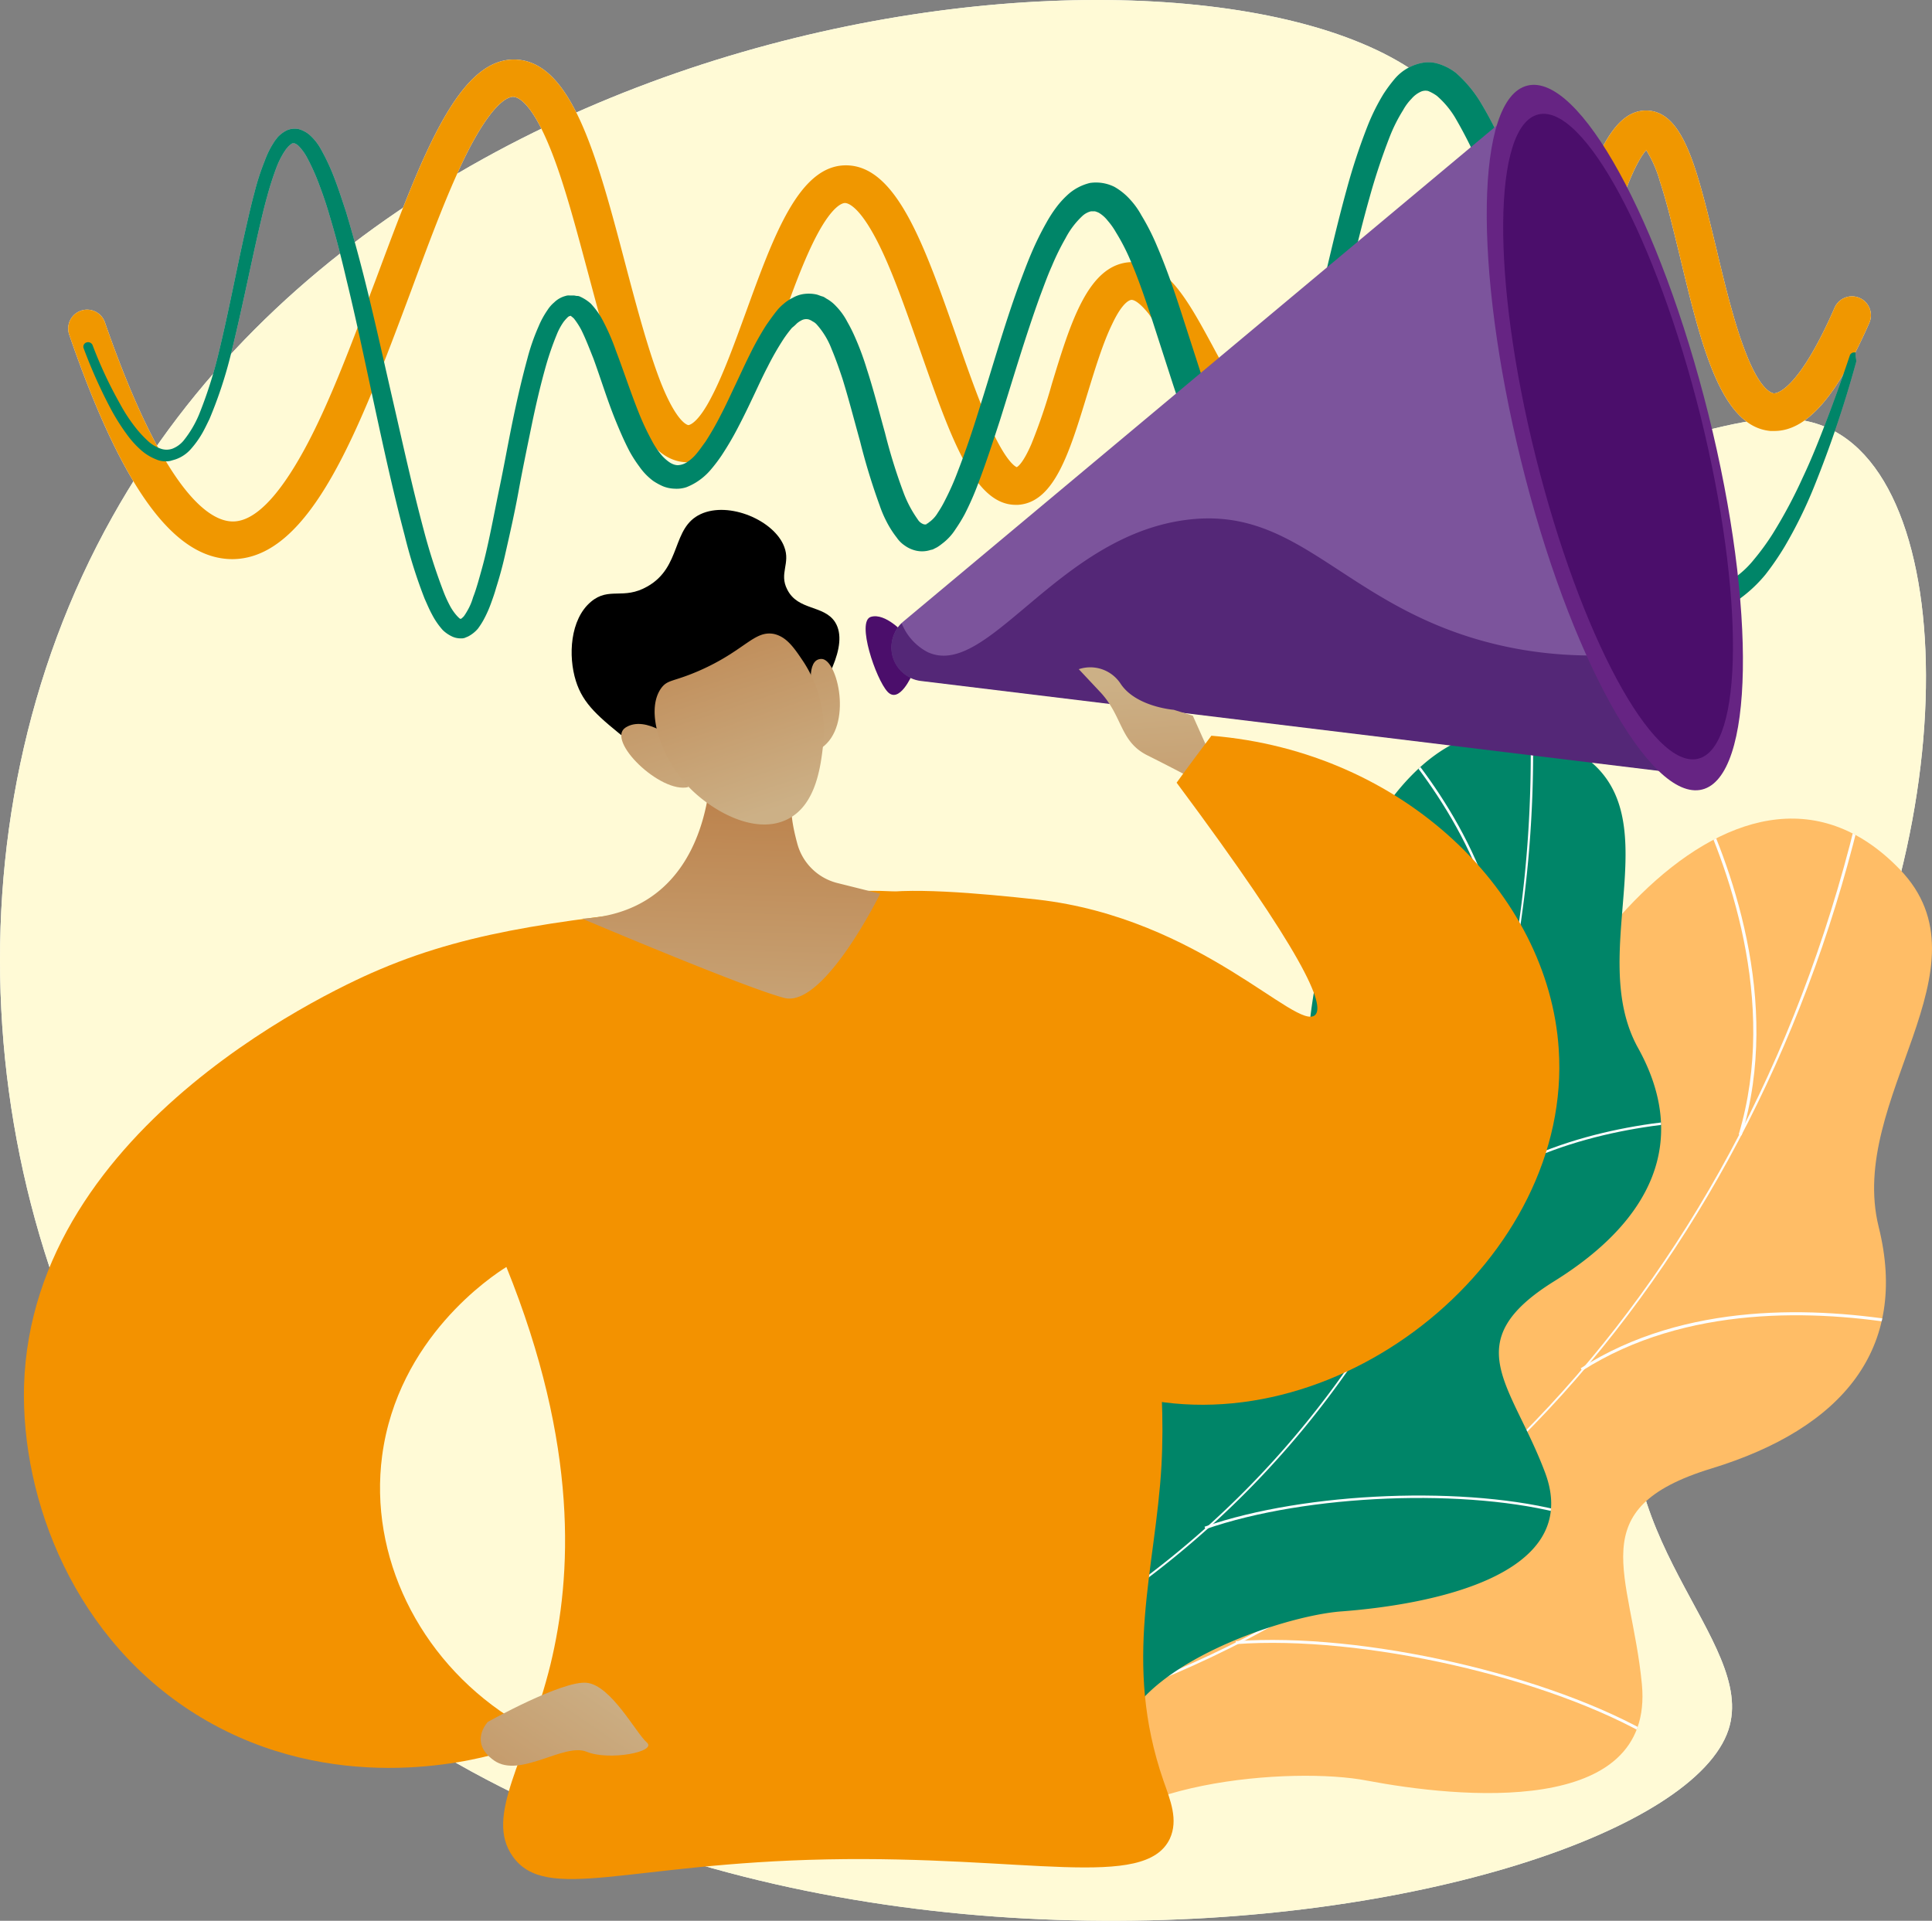 <?xml version="1.0" encoding="UTF-8"?> <svg xmlns="http://www.w3.org/2000/svg" xmlns:xlink="http://www.w3.org/1999/xlink" viewBox="0 0 394.91 392.66"><rect x="0" y="0" width="394.91" height="392.66" fill="#808080" stroke="none"/><defs><style>.cls-1{fill:none;}.cls-2{fill:#f5f7fa;}.cls-3{fill:#fff;}.cls-4{fill:url(#Degradado_sin_nombre_2);}.cls-5{fill:#fffad6;}.cls-6{fill:#f09700;}.cls-7{fill:#008568;}.cls-8{fill:#ffbd66;}.cls-9{clip-path:url(#clip-path);}.cls-10{fill:#fdfeff;}.cls-11{clip-path:url(#clip-path-2);}.cls-12{fill:#4b0e6b;}.cls-13{fill:#7c549c;}.cls-14{fill:#542777;}.cls-15{fill:#662483;}.cls-16{fill:url(#Degradado_sin_nombre_48);}.cls-17{fill:#f39200;}.cls-18{fill:url(#Degradado_sin_nombre_48-2);}.cls-19{fill:url(#Degradado_sin_nombre_48-3);}.cls-20{fill:url(#Degradado_sin_nombre_48-4);}.cls-21{fill:url(#Degradado_sin_nombre_48-5);}.cls-22{fill:url(#Degradado_sin_nombre_48-6);}</style><linearGradient id="Degradado_sin_nombre_2" x1="16.54" y1="-258.79" x2="379.42" y2="-258.79" gradientTransform="matrix(1, 0, 0, -1, 0, -187.17)" gradientUnits="userSpaceOnUse"><stop offset="0" stop-color="#d4c6cc"></stop><stop offset="1" stop-color="#aea0a6"></stop></linearGradient><clipPath id="clip-path"><path id="SVGID" class="cls-1" d="M218.71,381.5c-2.6-.9-7.4-5.3-8.2-6.9-5.3-11-16.4-30.8-12.9-43.2.6-2.1,10.6-2,12.4-3.6,6.4-1.5,8.7-1.6,14.1-5.9,15.9-12.9-5.9-48.7,29.4-51.7,25.9-2.2,44.5,10.7,50.2-27.5s50.8-100,84.6-65c19.4,20.1-10.8,46.9-4.3,73.1,6.2,24.9-7.4,41.2-34.2,49.4s-16.4,21.3-14.2,44.1c2.6,27.4-37.7,23.2-56.2,19.7C264.61,361.1,224.81,363.9,218.71,381.5Z"></path></clipPath><clipPath id="clip-path-2"><path id="SVGID-2" data-name="SVGID" class="cls-1" d="M228.81,357a20.14,20.14,0,0,1-8.2-3.8c-6.7-7.8-20.2-21.5-20-32.4,0-1.9,8.2-3.9,9.3-5.7,4.9-2.6,6.7-3.2,10.2-7.9,10.2-14-15.5-38.4,12.6-48.6,20.6-7.5,38.6-1.1,34.9-33.4s19.4-92.6,54.7-71.5c20.2,12.1,1.5,40.6,12.5,60.5,10.5,18.9,3,35.2-17.1,47.7s-8.7,21-1.9,39.1c8.2,21.8-25.6,27.2-41.5,28.4C261.71,330.3,229.91,341.3,228.81,357Z"></path></clipPath><linearGradient id="Degradado_sin_nombre_48" x1="233.67" y1="-326.38" x2="238.01" y2="-393.36" gradientTransform="matrix(1, 0, 0, -1, 0, -187.17)" gradientUnits="userSpaceOnUse"><stop offset="0" stop-color="#ccb086"></stop><stop offset="1" stop-color="#ba7c44"></stop></linearGradient><linearGradient id="Degradado_sin_nombre_48-2" x1="124.43" y1="-529.51" x2="82.99" y2="-589.75" xlink:href="#Degradado_sin_nombre_48"></linearGradient><linearGradient id="Degradado_sin_nombre_48-3" x1="148.4" y1="-409.45" x2="150.33" y2="-341.98" xlink:href="#Degradado_sin_nombre_48"></linearGradient><linearGradient id="Degradado_sin_nombre_48-4" x1="139.27" y1="-358.67" x2="120.66" y2="-302.06" xlink:href="#Degradado_sin_nombre_48"></linearGradient><linearGradient id="Degradado_sin_nombre_48-5" x1="174.09" y1="-347.22" x2="155.48" y2="-290.62" xlink:href="#Degradado_sin_nombre_48"></linearGradient><linearGradient id="Degradado_sin_nombre_48-6" x1="157.45" y1="-352.99" x2="140.55" y2="-301.6" xlink:href="#Degradado_sin_nombre_48"></linearGradient></defs><title>jovesxclima-03</title><g id="Capa_2" data-name="Capa 2"><g id="Capa_1-2" data-name="Capa 1"><path class="cls-2" d="M297.71,22.8c13.4,18.8-1.8,49.7,18,63.8,19.3,13.7,42.5-9.3,60.7,2.4,26.9,17.4,22.9,98.6-15.7,149.4-11.6,15.3-21.4,21.3-25.5,38.5-9,36.9,24.1,58.4,18.1,76.7-13.6,41.1-229.7,77.8-317.8-44.5C-5.69,252-12.59,169,23,105.6,87.21-9.1,267.61-19.4,297.71,22.8Z"></path><path class="cls-3" d="M302.51,119.7h-.3c-7.1-.3-9.7-10.9-14.1-31-1.5-6.6-3-13.5-4.6-18.8-1.7-5.6-3.1-7.7-3.7-8.4-1.5,1.6-3.8,7.2-5.1,10.7-3.6,9.2-7.8,19.6-15.9,20h-.6c-7.7,0-12.6-9.1-17.3-17.9a87.94,87.94,0,0,0-6-10c-2.2-2.8-3.3-3-3.6-3s-1.8.3-4,5c-1.9,3.9-3.5,9.2-5.1,14.4-3.6,11.8-6.7,22-14.1,22.5h-.5c-8.5,0-13.3-13.8-19.4-31.2-2.8-7.9-5.6-16.1-8.6-22.1-3.9-7.8-6.3-8.4-6.9-8.4h0c-.5,0-2.5.5-5.7,6.5-2.6,4.9-5.1,11.7-7.4,18.3-5.5,15.1-10.2,28.2-19,28.2h-.1c-10.1-.1-14.5-17-20.2-38.3-2.5-9.3-5-18.9-7.9-26-3.7-9.1-6.4-10.3-7.4-10.4-.8-.1-3.8.5-9,10.4-4,7.7-7.9,18.2-12,29.3-10.5,28.1-20.4,54.6-36.4,54.8h-.1c-12,0-22.6-14.6-33.4-46a3.86,3.86,0,0,1,7.3-2.5c12.3,35.4,21.6,40.8,26.2,40.8h0c4.4,0,9.3-5,14.6-14.7s10-22.6,14.7-35c9.5-25.5,17-45.6,28.9-44.7,11.2.9,16.3,20,22.1,42.1,2.4,9.1,4.7,17.6,7.2,24,3.4,8.5,5.6,8.6,5.6,8.6s1.8,0,4.8-5.9c2.4-4.6,4.7-11,7-17.3,5.6-15.4,10.8-29.9,20.4-29.9h0c10.4,0,16.1,16.5,22.8,35.6,2.4,7,4.8,13.6,7.1,18.7,2.9,6.2,4.6,7.2,5,7.4.3-.1,1.4-1,3-4.7A116.35,116.35,0,0,0,215,78.5c3.8-12.5,7.4-24.3,15.9-24.9,7.5-.5,12,8,16.9,17,3,5.6,7.5,14,10.6,13.8,3.3-.2,7-9.6,9.2-15.2,3.4-8.6,6.3-16,12.5-15.9,5.5.1,8.4,6.6,10.3,12.3a204.73,204.73,0,0,1,5.3,21.2c1.4,6.3,2.7,12.3,4.1,17.1a28.19,28.19,0,0,0,2.8,7.2c.9-1.2,2.7-4.4,5.1-12.2s4.9-17.7,7.3-27.4c8-32.4,12.6-49.2,21.7-48.9,7.5.3,10.2,12,14.1,28.1,1.8,7.6,3.7,15.4,6,21.3,3,7.8,5.3,8.3,5.7,8.4s4.9-.1,12.5-17.5a3.87,3.87,0,0,1,7.1,3.1c-6.6,15-12.8,22.1-19.4,22.1h-.8c-10.2-.9-14.2-17.7-18.5-35.6-1.4-5.7-2.7-11.2-4.1-15.4a24.17,24.17,0,0,0-2.8-6.4c-.9,1-3,4-6,13.4-2.7,8.3-5.3,19-7.9,29.3-2.7,10.8-5.5,22-8.2,30.2C311,113.3,307.81,119.7,302.51,119.7Z"></path><path class="cls-4" d="M379.41,74a231.55,231.55,0,0,1-8.6,25.5,92,92,0,0,1-6,12.2,57.24,57.24,0,0,1-3.9,5.7,28.19,28.19,0,0,1-5.3,5c-.3.2-.5.3-.8.5a5.58,5.58,0,0,0-.8.5,6.7,6.7,0,0,1-1.8.7c-.3.1-.6.2-1,.3l-1,.2a3.4,3.4,0,0,1-1,.1h-1a10.13,10.13,0,0,1-3.9-.9,9.15,9.15,0,0,1-1.7-.9,5.58,5.58,0,0,1-.8-.5l-.8-.6a27.88,27.88,0,0,1-5.1-5.2c-1.4-1.9-2.7-3.8-3.9-5.8a126.15,126.15,0,0,1-6.1-12.2c-1.8-4.2-3.5-8.3-5-12.6-3.1-8.4-5.9-16.9-8.8-25.4s-5.7-16.9-9-25a89.18,89.18,0,0,0-5.7-11.6,18.31,18.31,0,0,0-3.7-4.4,8.47,8.47,0,0,0-1.8-1,2.32,2.32,0,0,0-1.6.2,5.51,5.51,0,0,0-1.8,1.4,10.56,10.56,0,0,0-1.7,2.3,32.53,32.53,0,0,0-2.8,5.6,128.55,128.55,0,0,0-4.1,12.4c-2.4,8.5-4.3,17.2-6.4,25.9-1,4.4-2.1,8.7-3.3,13.1a104.09,104.09,0,0,1-4.3,13,31,31,0,0,1-3.5,6.4,10,10,0,0,1-4.4,3.6c-.4.1-.9.3-1.3.4a8.78,8.78,0,0,1-2.8-.1,5.48,5.48,0,0,1-2.3-1.1,7.94,7.94,0,0,1-1.7-1.4,17.22,17.22,0,0,1-2.4-3.1,46.72,46.72,0,0,1-3.2-6.3c-1.8-4.3-3.3-8.5-4.7-12.8l-4.1-12.7c-1.4-4.2-2.8-8.4-4.5-12.3a42.05,42.05,0,0,0-2.9-5.6,14.65,14.65,0,0,0-1.7-2.4,6.48,6.48,0,0,0-1.8-1.6,4.12,4.12,0,0,0-.8-.3H223a4,4,0,0,0-1.7.9,16.89,16.89,0,0,0-3.5,4.6,50.26,50.26,0,0,0-2.8,5.7c-.9,2-1.6,4-2.4,6.1-3,8.3-5.5,16.8-8.2,25.4-1.4,4.3-2.8,8.6-4.4,12.8a59.23,59.23,0,0,1-2.8,6.4,32.07,32.07,0,0,1-1.9,3.1,11.13,11.13,0,0,1-2.8,3,8.65,8.65,0,0,1-1,.7l-.6.3a1.42,1.42,0,0,1-.6.2,5.66,5.66,0,0,1-2.9.2,6.35,6.35,0,0,1-2.5-1.1,6.07,6.07,0,0,1-1.6-1.6,20.18,20.18,0,0,1-2.1-3.3,23.29,23.29,0,0,1-1.4-3.3,130.86,130.86,0,0,1-4-13.1c-1.2-4.3-2.3-8.6-3.6-12.8-.7-2.1-1.4-4.1-2.2-6a16.21,16.21,0,0,0-3-5,2.76,2.76,0,0,0-.9-.7,3,3,0,0,0-.8-.4,2.05,2.05,0,0,0-1.5.2,4.7,4.7,0,0,0-.9.6,9,9,0,0,1-1,.9,25,25,0,0,0-1.8,2.4,58.85,58.85,0,0,0-3.2,5.6c-1,1.9-1.9,3.9-2.9,6s-1.9,4-3,6.1a62.1,62.1,0,0,1-3.5,6,31.55,31.55,0,0,1-2.2,2.9,12.78,12.78,0,0,1-3,2.6,12.44,12.44,0,0,1-2,1,6.34,6.34,0,0,1-2.4.3,6.87,6.87,0,0,1-2.4-.5,12.81,12.81,0,0,1-2-1.1,12.67,12.67,0,0,1-2.8-2.9,27,27,0,0,1-2-3.1c-1.1-2.1-2-4.2-2.9-6.4-1.7-4.2-3-8.5-4.5-12.6-.8-2-1.6-4.1-2.5-5.9a15.3,15.3,0,0,0-1.5-2.3,7.37,7.37,0,0,0-.6-.5c-.1-.1-.1,0-.2,0a.91.91,0,0,0-.5.3,8.18,8.18,0,0,0-.8.9,12.63,12.63,0,0,0-1.4,2.6,60.77,60.77,0,0,0-2.1,6c-1.2,4.2-2.2,8.5-3.1,12.9s-1.8,8.7-2.6,13.1-1.8,8.8-2.8,13.2q-.75,3.3-1.8,6.6c-.3,1.1-.7,2.2-1.1,3.3a24.08,24.08,0,0,1-1.5,3.3,16.29,16.29,0,0,1-1.1,1.7,6.69,6.69,0,0,1-2,1.6c-.2.1-.5.2-.7.3a2.2,2.2,0,0,1-.8.1,4.15,4.15,0,0,1-1.6-.3,7,7,0,0,1-2.1-1.4,15.28,15.28,0,0,1-2.2-3.2c-.6-1.1-1-2.1-1.5-3.2a103,103,0,0,1-4.1-13c-2.3-8.7-4.2-17.4-6.1-26.2s-3.7-17.5-5.8-26.1c-1-4.3-2.1-8.6-3.4-12.9q-.9-3.15-2.1-6.3a44.16,44.16,0,0,0-2.6-5.8A10.56,10.56,0,0,0,61,29.8a2.51,2.51,0,0,0-.8-.5h-.3a.37.37,0,0,0-.3.1,4.37,4.37,0,0,0-.8.7c-.1.2-.3.3-.4.5s-.3.4-.4.6a18.28,18.28,0,0,0-1.4,2.8,64,64,0,0,0-2,6.2c-.6,2.1-1.1,4.3-1.6,6.4-2,8.7-3.7,17.4-5.9,26.2a88.72,88.72,0,0,1-4.3,12.9c-.5,1-1,2.1-1.6,3.1a19.41,19.41,0,0,1-2.1,2.9,7.36,7.36,0,0,1-3.2,2.2c-.3.1-.7.2-1,.3a3.4,3.4,0,0,1-1,.1,4.48,4.48,0,0,1-2-.4,10.25,10.25,0,0,1-3.2-2,19.47,19.47,0,0,1-2.4-2.6,43.83,43.83,0,0,1-3.7-5.8,102.92,102.92,0,0,1-5.5-12.3.9.9,0,0,1,.6-1.2,1,1,0,0,1,1.2.5h0a87.29,87.29,0,0,0,5.6,12,33.82,33.82,0,0,0,3.6,5.4,23.91,23.91,0,0,0,2.2,2.3,7.25,7.25,0,0,0,2.5,1.5,3.58,3.58,0,0,0,2.5,0,5.67,5.67,0,0,0,2.2-1.6,22,22,0,0,0,3.2-5.4,88,88,0,0,0,4-12.6c2.1-8.6,3.7-17.4,5.7-26.1.5-2.2,1-4.4,1.6-6.6a49.25,49.25,0,0,1,2.1-6.5,18.67,18.67,0,0,1,1.5-3.2c.2-.3.3-.5.5-.8s.4-.5.6-.8a6.62,6.62,0,0,1,1.8-1.4,3.94,3.94,0,0,1,2.6-.3,6,6,0,0,1,2.1,1.1,10.93,10.93,0,0,1,2.4,3,44.18,44.18,0,0,1,2.9,6.3c.8,2.1,1.5,4.3,2.2,6.4,1.3,4.3,2.5,8.7,3.6,13,2.2,8.7,4.1,17.4,6.1,26.1s3.9,17.4,6.2,26a121.62,121.62,0,0,0,4,12.5,25.5,25.5,0,0,0,1.3,2.9,10.35,10.35,0,0,0,1.6,2.3c.3.3.5.5.6.5h.1c.1,0,.4-.3.6-.5a10.54,10.54,0,0,0,.7-1.1,11.82,11.82,0,0,0,1.2-2.8c.4-1,.7-2,1-3,.6-2.1,1.2-4.2,1.7-6.4,1-4.3,1.8-8.7,2.7-13s1.7-8.8,2.6-13.2,1.9-8.8,3.1-13.2a43.17,43.17,0,0,1,2.3-6.6,17.92,17.92,0,0,1,1.8-3.3,7,7,0,0,1,1.4-1.6,5.15,5.15,0,0,1,2.3-1.3,2,2,0,0,1,.8-.1h.8c.3,0,.5.1.8.1s.5.1.7.2a8.53,8.53,0,0,1,2.1,1.4,18.26,18.26,0,0,1,1.3,1.6,14,14,0,0,1,1,1.6,44.44,44.44,0,0,1,2.8,6.4c1.6,4.2,3,8.5,4.6,12.5a51.39,51.39,0,0,0,2.7,5.8,15.32,15.32,0,0,0,1.6,2.5,8.55,8.55,0,0,0,1.9,1.9,4.05,4.05,0,0,0,.9.5,2.92,2.92,0,0,0,.9.2,3.81,3.81,0,0,0,1.9-.6,8.37,8.37,0,0,0,2-1.8c.6-.7,1.2-1.6,1.8-2.4a58.85,58.85,0,0,0,3.2-5.6c1-1.9,1.9-3.9,2.9-6s1.9-4.1,2.9-6.1a62.07,62.07,0,0,1,3.4-6.1c.7-1,1.4-2,2.2-3a9.27,9.27,0,0,1,1.4-1.4,8.06,8.06,0,0,1,1.8-1.2,6.31,6.31,0,0,1,2.3-.8,7.48,7.48,0,0,1,2.6.1c.4.1.8.3,1.2.4s.7.4,1.1.6a7.94,7.94,0,0,1,1.7,1.4,13.57,13.57,0,0,1,2.3,3.2,31.78,31.78,0,0,1,1.6,3.2,56.91,56.91,0,0,1,2.4,6.5c1.4,4.3,2.5,8.7,3.7,13a114.15,114.15,0,0,0,3.9,12.5,23.94,23.94,0,0,0,1.3,2.8,25.16,25.16,0,0,0,1.5,2.4,2.27,2.27,0,0,0,1.3,1h.4a.1.1,0,0,0,.1-.1.35.35,0,0,1,.2-.1c.1,0,.2-.2.4-.3a6.38,6.38,0,0,0,1.7-1.9,22,22,0,0,0,1.5-2.6,52.6,52.6,0,0,0,2.6-5.9c1.6-4.1,3-8.3,4.3-12.5,2.7-8.5,5.1-17.1,8.2-25.6.8-2.1,1.6-4.3,2.5-6.4a61.09,61.09,0,0,1,3.1-6.3,27,27,0,0,1,2-3.1,18.23,18.23,0,0,1,2.7-2.9,10.38,10.38,0,0,1,4.2-2.1,8.45,8.45,0,0,1,5,.8,12.92,12.92,0,0,1,3.3,2.7,16,16,0,0,1,2.2,3.1,46.72,46.72,0,0,1,3.2,6.3c1.8,4.2,3.3,8.5,4.7,12.8l4.1,12.7c1.4,4.2,2.8,8.4,4.5,12.4a58.44,58.44,0,0,0,2.8,5.6,12.82,12.82,0,0,0,1.7,2.2,4.14,4.14,0,0,0,1.6,1.1,1.4,1.4,0,0,0,1.2-.2,6,6,0,0,0,1.6-1.6,33.15,33.15,0,0,0,2.9-5.3,112.58,112.58,0,0,0,4.1-12.4c1.2-4.3,2.2-8.6,3.2-12.9,2.1-8.7,4-17.4,6.4-26.1a123.58,123.58,0,0,1,4.3-13,42.47,42.47,0,0,1,3.2-6.4,30.94,30.94,0,0,1,2.3-3.1,9.72,9.72,0,0,1,5.9-3.3,6.92,6.92,0,0,1,2.5.1,11.22,11.22,0,0,1,4.1,2,26.07,26.07,0,0,1,4.9,5.8,79.11,79.11,0,0,1,6.1,12.4c3.4,8.4,6.2,16.9,9,25.4s5.5,17,8.4,25.3c1.5,4.2,3,8.3,4.7,12.4a106.81,106.81,0,0,0,5.6,11.8,50,50,0,0,0,3.5,5.4,22.63,22.63,0,0,0,4.2,4.5l.6.4c.2.1.4.3.6.4a7.46,7.46,0,0,0,1.2.7,7.6,7.6,0,0,0,2.5.6,5.82,5.82,0,0,0,2.6-.3,6.94,6.94,0,0,0,1.3-.5l.6-.3a2.09,2.09,0,0,0,.6-.4,19.45,19.45,0,0,0,4.5-4.1,49.52,49.52,0,0,0,3.8-5.2,99.13,99.13,0,0,0,6.2-11.6c1.9-4,3.5-8.1,5.1-12.3s3.1-8.4,4.5-12.6a.93.93,0,0,1,1.2-.6C379.21,73,379.51,73.5,379.41,74Z"></path><path class="cls-5" d="M297.71,22.8c13.4,18.8-1.8,49.7,18,63.8,19.3,13.7,42.5-9.3,60.7,2.4,26.9,17.4,22.9,98.6-15.7,149.4-11.6,15.3-21.4,21.3-25.5,38.5-9,36.9,24.1,58.4,18.1,76.7-13.6,41.1-229.7,77.8-317.8-44.5C-5.69,252-12.59,169,23,105.6,87.21-9.1,267.61-19.4,297.71,22.8Z"></path><path class="cls-6" d="M302.51,119.7h-.3c-7.1-.3-9.7-10.9-14.1-31-1.5-6.6-3-13.5-4.6-18.8-1.7-5.6-3.1-7.7-3.7-8.4-1.5,1.6-3.8,7.2-5.1,10.7-3.6,9.2-7.8,19.6-15.9,20h-.6c-7.7,0-12.6-9.1-17.3-17.9a87.94,87.94,0,0,0-6-10c-2.2-2.8-3.3-3-3.6-3s-1.8.3-4,5c-1.9,3.9-3.5,9.2-5.1,14.4-3.6,11.8-6.7,22-14.1,22.5h-.5c-8.5,0-13.3-13.8-19.4-31.2-2.8-7.9-5.6-16.1-8.6-22.1-3.9-7.8-6.3-8.4-6.9-8.4h0c-.5,0-2.5.5-5.7,6.5-2.6,4.9-5.1,11.7-7.4,18.3-5.5,15.1-10.2,28.2-19,28.2h-.1c-10.1-.1-14.5-17-20.2-38.3-2.5-9.3-5-18.9-7.9-26-3.7-9.1-6.4-10.3-7.4-10.4-.8-.1-3.8.5-9,10.4-4,7.7-7.9,18.2-12,29.3-10.5,28.1-20.4,54.6-36.4,54.8h-.1c-12,0-22.6-14.6-33.4-46a3.86,3.86,0,0,1,7.3-2.5c12.3,35.4,21.6,40.8,26.2,40.8h0c4.4,0,9.3-5,14.6-14.7s10-22.6,14.7-35c9.5-25.5,17-45.6,28.9-44.7,11.2.9,16.3,20,22.1,42.1,2.4,9.1,4.7,17.6,7.2,24,3.4,8.5,5.6,8.6,5.6,8.6s1.8,0,4.8-5.9c2.4-4.6,4.7-11,7-17.3,5.6-15.4,10.8-29.9,20.4-29.9h0c10.4,0,16.1,16.5,22.8,35.6,2.4,7,4.8,13.6,7.1,18.7,2.9,6.2,4.6,7.2,5,7.4.3-.1,1.4-1,3-4.7A116.35,116.35,0,0,0,215,78.5c3.8-12.5,7.4-24.3,15.9-24.9,7.5-.5,12,8,16.9,17,3,5.6,7.5,14,10.6,13.8,3.3-.2,7-9.6,9.2-15.2,3.4-8.6,6.3-16,12.5-15.9,5.5.1,8.4,6.6,10.3,12.3a204.73,204.73,0,0,1,5.3,21.2c1.4,6.3,2.7,12.3,4.1,17.1a28.19,28.19,0,0,0,2.8,7.2c.9-1.2,2.7-4.4,5.1-12.2s4.9-17.7,7.3-27.4c8-32.4,12.6-49.2,21.7-48.9,7.5.3,10.2,12,14.1,28.1,1.8,7.6,3.7,15.4,6,21.3,3,7.8,5.3,8.3,5.7,8.4s4.9-.1,12.5-17.5a3.87,3.87,0,0,1,7.1,3.1c-6.6,15-12.8,22.1-19.4,22.1h-.8c-10.2-.9-14.2-17.7-18.5-35.6-1.4-5.7-2.7-11.2-4.1-15.4a24.17,24.17,0,0,0-2.8-6.4c-.9,1-3,4-6,13.4-2.7,8.3-5.3,19-7.9,29.3-2.7,10.8-5.5,22-8.2,30.2C311,113.3,307.81,119.7,302.51,119.7Z"></path><path class="cls-7" d="M379.41,74a231.55,231.55,0,0,1-8.6,25.5,92,92,0,0,1-6,12.2,57.24,57.24,0,0,1-3.9,5.7,28.19,28.19,0,0,1-5.3,5c-.3.2-.5.3-.8.5a5.58,5.58,0,0,0-.8.5,6.7,6.7,0,0,1-1.8.7c-.3.1-.6.2-1,.3l-1,.2a3.4,3.4,0,0,1-1,.1h-1a10.13,10.13,0,0,1-3.9-.9,9.15,9.15,0,0,1-1.7-.9,5.58,5.58,0,0,1-.8-.5l-.8-.6a27.88,27.88,0,0,1-5.1-5.2c-1.4-1.9-2.7-3.8-3.9-5.8a126.15,126.15,0,0,1-6.1-12.2c-1.8-4.2-3.5-8.3-5-12.6-3.1-8.4-5.9-16.9-8.8-25.4s-5.7-16.9-9-25a89.18,89.18,0,0,0-5.7-11.6,18.31,18.31,0,0,0-3.7-4.4,8.47,8.47,0,0,0-1.8-1,2.32,2.32,0,0,0-1.6.2,5.51,5.51,0,0,0-1.8,1.4,10.56,10.56,0,0,0-1.7,2.3,32.53,32.53,0,0,0-2.8,5.6,128.55,128.55,0,0,0-4.1,12.4c-2.4,8.5-4.3,17.2-6.4,25.9-1,4.4-2.1,8.7-3.3,13.1a104.09,104.09,0,0,1-4.3,13,31,31,0,0,1-3.5,6.4,10,10,0,0,1-4.4,3.6c-.4.1-.9.3-1.3.4a8.78,8.78,0,0,1-2.8-.1,5.48,5.48,0,0,1-2.3-1.1,7.94,7.94,0,0,1-1.7-1.4,17.22,17.22,0,0,1-2.4-3.1,46.72,46.72,0,0,1-3.2-6.3c-1.8-4.3-3.3-8.5-4.7-12.8l-4.1-12.7c-1.4-4.2-2.8-8.4-4.5-12.3a42.05,42.05,0,0,0-2.9-5.6,14.65,14.65,0,0,0-1.7-2.4,6.48,6.48,0,0,0-1.8-1.6,4.12,4.12,0,0,0-.8-.3H223a4,4,0,0,0-1.7.9,16.89,16.89,0,0,0-3.5,4.6,50.26,50.26,0,0,0-2.8,5.7c-.9,2-1.6,4-2.4,6.1-3,8.3-5.5,16.8-8.2,25.4-1.4,4.3-2.8,8.6-4.4,12.8a59.23,59.23,0,0,1-2.8,6.4,32.07,32.07,0,0,1-1.9,3.1,11.13,11.13,0,0,1-2.8,3,8.65,8.65,0,0,1-1,.7l-.6.3a1.42,1.42,0,0,1-.6.2,5.66,5.66,0,0,1-2.9.2,6.35,6.35,0,0,1-2.5-1.1,6.07,6.07,0,0,1-1.6-1.6,20.18,20.18,0,0,1-2.1-3.3,23.29,23.29,0,0,1-1.4-3.3,130.86,130.86,0,0,1-4-13.1c-1.2-4.3-2.3-8.6-3.6-12.8-.7-2.1-1.4-4.1-2.2-6a16.21,16.21,0,0,0-3-5,2.76,2.76,0,0,0-.9-.7,3,3,0,0,0-.8-.4,2.05,2.05,0,0,0-1.5.2,4.7,4.7,0,0,0-.9.6,9,9,0,0,1-1,.9,25,25,0,0,0-1.8,2.4,58.85,58.85,0,0,0-3.2,5.6c-1,1.9-1.9,3.9-2.9,6s-1.9,4-3,6.1a62.1,62.1,0,0,1-3.5,6,31.55,31.55,0,0,1-2.2,2.9,12.78,12.78,0,0,1-3,2.6,12.44,12.44,0,0,1-2,1,6.34,6.34,0,0,1-2.4.3,6.87,6.87,0,0,1-2.4-.5,12.81,12.81,0,0,1-2-1.1,12.67,12.67,0,0,1-2.8-2.9,27,27,0,0,1-2-3.1c-1.1-2.1-2-4.2-2.9-6.4-1.7-4.2-3-8.5-4.5-12.6-.8-2-1.6-4.1-2.5-5.9a15.3,15.3,0,0,0-1.5-2.3,7.37,7.37,0,0,0-.6-.5c-.1-.1-.1,0-.2,0a.91.91,0,0,0-.5.3,8.18,8.18,0,0,0-.8.9,12.63,12.63,0,0,0-1.4,2.6,60.77,60.77,0,0,0-2.1,6c-1.2,4.2-2.2,8.5-3.1,12.9s-1.8,8.7-2.6,13.1-1.8,8.8-2.8,13.2q-.75,3.3-1.8,6.6c-.3,1.1-.7,2.2-1.1,3.3a24.08,24.08,0,0,1-1.5,3.3,16.29,16.29,0,0,1-1.1,1.7,6.69,6.69,0,0,1-2,1.6c-.2.1-.5.2-.7.3a2.2,2.2,0,0,1-.8.1,4.15,4.15,0,0,1-1.6-.3,7,7,0,0,1-2.1-1.4,15.28,15.28,0,0,1-2.2-3.2c-.6-1.1-1-2.1-1.5-3.2a103,103,0,0,1-4.1-13c-2.3-8.7-4.2-17.4-6.1-26.2s-3.7-17.5-5.8-26.1c-1-4.3-2.1-8.6-3.4-12.9q-.9-3.15-2.1-6.3a44.16,44.16,0,0,0-2.6-5.8A10.56,10.56,0,0,0,61,29.8a2.51,2.51,0,0,0-.8-.5h-.3a.37.37,0,0,0-.3.1,4.37,4.37,0,0,0-.8.7c-.1.2-.3.3-.4.5s-.3.4-.4.6a18.28,18.28,0,0,0-1.4,2.8,64,64,0,0,0-2,6.2c-.6,2.1-1.1,4.3-1.6,6.4-2,8.7-3.7,17.4-5.9,26.2a88.72,88.72,0,0,1-4.3,12.9c-.5,1-1,2.1-1.6,3.1a19.41,19.41,0,0,1-2.1,2.9,7.36,7.36,0,0,1-3.2,2.2c-.3.1-.7.2-1,.3a3.4,3.4,0,0,1-1,.1,4.48,4.48,0,0,1-2-.4,10.25,10.25,0,0,1-3.2-2,19.47,19.47,0,0,1-2.4-2.6,43.83,43.83,0,0,1-3.7-5.8,102.92,102.92,0,0,1-5.5-12.3.9.9,0,0,1,.6-1.2,1,1,0,0,1,1.2.5h0a87.29,87.29,0,0,0,5.6,12,33.82,33.82,0,0,0,3.6,5.4,23.91,23.91,0,0,0,2.2,2.3,7.25,7.25,0,0,0,2.5,1.5,3.58,3.58,0,0,0,2.5,0,5.67,5.67,0,0,0,2.2-1.6,22,22,0,0,0,3.2-5.4,88,88,0,0,0,4-12.6c2.1-8.6,3.7-17.4,5.7-26.1.5-2.2,1-4.4,1.6-6.6a49.25,49.25,0,0,1,2.1-6.5,18.67,18.67,0,0,1,1.5-3.2c.2-.3.3-.5.5-.8s.4-.5.6-.8a6.62,6.62,0,0,1,1.8-1.4,3.94,3.94,0,0,1,2.6-.3,6,6,0,0,1,2.1,1.1,10.93,10.93,0,0,1,2.4,3,44.18,44.18,0,0,1,2.9,6.3c.8,2.1,1.5,4.3,2.2,6.4,1.3,4.3,2.5,8.7,3.6,13,2.2,8.7,4.1,17.4,6.1,26.1s3.9,17.4,6.2,26a121.62,121.62,0,0,0,4,12.5,25.5,25.5,0,0,0,1.3,2.9,10.35,10.35,0,0,0,1.6,2.3c.3.3.5.5.6.5h.1c.1,0,.4-.3.6-.5a10.54,10.54,0,0,0,.7-1.1,11.82,11.82,0,0,0,1.2-2.8c.4-1,.7-2,1-3,.6-2.1,1.2-4.2,1.7-6.4,1-4.3,1.8-8.7,2.7-13s1.7-8.8,2.6-13.2,1.9-8.8,3.1-13.2a43.17,43.17,0,0,1,2.3-6.6,17.92,17.92,0,0,1,1.8-3.3,7,7,0,0,1,1.4-1.6,5.15,5.15,0,0,1,2.3-1.3,2,2,0,0,1,.8-.1h.8c.3,0,.5.1.8.1s.5.1.7.2a8.53,8.53,0,0,1,2.1,1.4,18.26,18.26,0,0,1,1.3,1.6,14,14,0,0,1,1,1.6,44.44,44.44,0,0,1,2.8,6.4c1.6,4.2,3,8.5,4.6,12.5a51.39,51.39,0,0,0,2.7,5.8,15.32,15.32,0,0,0,1.6,2.5,8.55,8.55,0,0,0,1.9,1.9,4.05,4.05,0,0,0,.9.5,2.92,2.92,0,0,0,.9.2,3.81,3.81,0,0,0,1.9-.6,8.37,8.37,0,0,0,2-1.8c.6-.7,1.2-1.6,1.8-2.4a58.85,58.85,0,0,0,3.2-5.6c1-1.9,1.9-3.9,2.9-6s1.9-4.1,2.9-6.1a62.07,62.07,0,0,1,3.4-6.1c.7-1,1.4-2,2.2-3a9.27,9.27,0,0,1,1.4-1.4,8.06,8.06,0,0,1,1.8-1.2,6.31,6.31,0,0,1,2.3-.8,7.48,7.48,0,0,1,2.6.1c.4.1.8.3,1.2.4s.7.4,1.1.6a7.94,7.94,0,0,1,1.7,1.4,13.57,13.57,0,0,1,2.3,3.2,31.78,31.78,0,0,1,1.6,3.2,56.91,56.91,0,0,1,2.4,6.5c1.4,4.3,2.5,8.7,3.7,13a114.15,114.15,0,0,0,3.9,12.5,23.94,23.94,0,0,0,1.3,2.8,25.16,25.16,0,0,0,1.5,2.4,2.27,2.27,0,0,0,1.3,1h.4a.1.1,0,0,0,.1-.1.35.35,0,0,1,.2-.1c.1,0,.2-.2.4-.3a6.38,6.38,0,0,0,1.7-1.9,22,22,0,0,0,1.5-2.6,52.6,52.6,0,0,0,2.6-5.9c1.6-4.1,3-8.3,4.3-12.5,2.7-8.5,5.1-17.1,8.2-25.6.8-2.1,1.6-4.3,2.5-6.4a61.09,61.09,0,0,1,3.1-6.3,27,27,0,0,1,2-3.1,18.23,18.23,0,0,1,2.7-2.9,10.38,10.38,0,0,1,4.2-2.1,8.45,8.45,0,0,1,5,.8,12.92,12.92,0,0,1,3.3,2.7,16,16,0,0,1,2.2,3.1,46.72,46.72,0,0,1,3.2,6.3c1.8,4.2,3.3,8.5,4.7,12.8l4.1,12.7c1.4,4.2,2.8,8.4,4.5,12.4a58.44,58.44,0,0,0,2.8,5.6,12.82,12.82,0,0,0,1.7,2.2,4.14,4.14,0,0,0,1.6,1.1,1.4,1.4,0,0,0,1.2-.2,6,6,0,0,0,1.6-1.6,33.15,33.15,0,0,0,2.9-5.3,112.58,112.58,0,0,0,4.1-12.4c1.2-4.3,2.2-8.6,3.2-12.9,2.1-8.7,4-17.4,6.4-26.1a123.58,123.58,0,0,1,4.3-13,42.47,42.47,0,0,1,3.2-6.4,30.94,30.94,0,0,1,2.3-3.1,9.72,9.72,0,0,1,5.9-3.3,6.92,6.92,0,0,1,2.5.1,11.22,11.22,0,0,1,4.1,2,26.07,26.07,0,0,1,4.9,5.8,79.11,79.11,0,0,1,6.1,12.4c3.4,8.4,6.2,16.9,9,25.4s5.5,17,8.4,25.3c1.5,4.2,3,8.3,4.7,12.4a106.81,106.81,0,0,0,5.6,11.8,50,50,0,0,0,3.5,5.4,22.63,22.63,0,0,0,4.2,4.5l.6.4c.2.1.4.3.6.4a7.46,7.46,0,0,0,1.2.7,7.6,7.6,0,0,0,2.5.6,5.82,5.82,0,0,0,2.6-.3,6.94,6.94,0,0,0,1.3-.5l.6-.3a2.09,2.09,0,0,0,.6-.4,19.45,19.45,0,0,0,4.5-4.1,49.52,49.52,0,0,0,3.8-5.2,99.13,99.13,0,0,0,6.2-11.6c1.9-4,3.5-8.1,5.1-12.3s3.1-8.4,4.5-12.6a.93.93,0,0,1,1.2-.6C379.21,73,379.51,73.5,379.41,74Z"></path><path id="SVGID-3" data-name="SVGID" class="cls-8" d="M218.71,381.5c-2.6-.9-7.4-5.3-8.2-6.9-5.3-11-16.4-30.8-12.9-43.2.6-2.1,10.6-2,12.4-3.6,6.4-1.5,8.7-1.6,14.1-5.9,15.9-12.9-5.9-48.7,29.4-51.7,25.9-2.2,44.5,10.7,50.2-27.5s50.8-100,84.6-65c19.4,20.1-10.8,46.9-4.3,73.1,6.2,24.9-7.4,41.2-34.2,49.4s-16.4,21.3-14.2,44.1c2.6,27.4-37.7,23.2-56.2,19.7C264.61,361.1,224.81,363.9,218.71,381.5Z"></path><g class="cls-9"><path class="cls-10" d="M204.11,354.1l-.1-.6c87.9-21,153.8-92,176.3-189.7l.6.1c-10.6,46.3-31.9,88.2-61.5,121.1C288.21,319.6,248.41,343.5,204.11,354.1Z"></path><path class="cls-10" d="M338,355.5c-21.3-12.6-59.6-21.3-85.4-19.4v-.6c25.9-1.9,64.4,6.9,85.7,19.5Z"></path><path class="cls-10" d="M221.31,349.8l-.3-.5c11.7-6.6,19.6-18.9,23.5-36.6,2.8-12.9,3.5-28.4,1.9-45.9l.6-.1c1.6,17.6.9,33.1-2,46.1C241.21,330.6,233.21,343.1,221.31,349.8Z"></path><path class="cls-10" d="M323.41,280.2l-.3-.5c21.4-13.7,48.1-12.6,66.8-9.4l-.1.6C371.21,267.7,344.61,266.7,323.41,280.2Z"></path><path class="cls-10" d="M356,232.1l-.6-.2c8.2-27.4-2.4-55.5-9.4-69.9l.5-.3C353.61,176.2,364.31,204.5,356,232.1Z"></path></g><path id="SVGID-4" data-name="SVGID" class="cls-7" d="M228.81,357a20.14,20.14,0,0,1-8.2-3.8c-6.7-7.8-20.2-21.5-20-32.4,0-1.9,8.2-3.9,9.3-5.7,4.9-2.6,6.7-3.2,10.2-7.9,10.2-14-15.5-38.4,12.6-48.6,20.6-7.5,38.6-1.1,34.9-33.4s19.4-92.6,54.7-71.5c20.2,12.1,1.5,40.6,12.5,60.5,10.5,18.9,3,35.2-17.1,47.7s-8.7,21-1.9,39.1c8.2,21.8-25.6,27.2-41.5,28.4C261.71,330.3,229.91,341.3,228.81,357Z"></path><g class="cls-11"><path class="cls-10" d="M210.91,337.9l-.2-.4c67-36.4,105.2-108.7,102-193.2h.5c1.5,40.1-6.7,78.9-23.6,112.2A189.21,189.21,0,0,1,210.91,337.9Z"></path><path class="cls-10" d="M320.31,309.7c-20.1-5.6-53.2-4.3-73.9,2.9l-.2-.5c20.7-7.2,54-8.5,74.2-2.9Z"></path><path class="cls-10" d="M224,330.6l-.3-.4c8.1-8,11.8-19.7,11.1-35-.5-11.2-3.4-23.9-8.5-37.8l.5-.2c5.1,14,8,26.7,8.5,38C236,310.7,232.21,322.5,224,330.6Z"></path><path class="cls-10" d="M291.91,251.6l-.4-.3c14.5-15.8,36.4-20.9,52.3-22.3v.5C328.11,230.9,306.21,235.9,291.91,251.6Z"></path><path class="cls-10" d="M307.91,205.2h-.5c.7-24.1-14.1-44.7-23-54.9l.4-.3C293.71,160.1,308.61,180.9,307.91,205.2Z"></path></g><path class="cls-12" d="M184.81,129.5s-3.8-4.3-6.8-3.4,1,12.7,3.4,15.3,5-3.4,5-3.4Z"></path><path class="cls-13" d="M184.71,127,311.51,21l35.9,137.5-159.2-19.4a6.76,6.76,0,0,1-5.7-4.8h0A7,7,0,0,1,184.71,127Z"></path><path class="cls-14" d="M303,131c-28.8-8-37.7-27.8-60.7-24.7-26.3,3.5-40.5,32.7-52.7,27a11.41,11.41,0,0,1-5.3-5.9,6.89,6.89,0,0,0,3.9,11.8l159.2,19.4-6.7-25.8C325.11,135.2,312.71,133.7,303,131Z"></path><path class="cls-15" d="M349.21,84.7c9.9,39.7,9.3,74.1-1.3,76.7s-27.2-27.4-37-67.2-9.3-74.1,1.3-76.7S339.31,45,349.21,84.7Z"></path><path class="cls-12" d="M347.61,85.1c9,36.4,8.8,67.7-.5,70s-24.1-25.3-33.2-61.7-8.8-67.7.5-70S338.51,48.7,347.61,85.1Z"></path><path class="cls-16" d="M245.91,160.3s-5.8-3.1-11.4-5.9-5-7.9-9.5-12.8l-4.5-4.8a7.4,7.4,0,0,1,8.5,2.9c3.1,4.8,10.9,5.4,10.9,5.4l3.9,1.2,3.9,8.7Z"></path><path class="cls-17" d="M247.61,150.4c39.4,3.2,68.9,32.3,71,64,2.9,42.6-44.3,81.1-86.6,71.2-37.8-8.8-69.8-57.6-54.2-102.7,7-1.7,22.4-.3,34.3,1,33.2,3.8,53,27,56.7,23.6,2.1-2-2.1-12.3-28.3-47.5C242.81,156.8,245.21,153.6,247.61,150.4Z"></path><path class="cls-17" d="M103.91,350.9c-.8,2.5-1.6,5-2.4,7.6-5.5,1.5-33.5,8.7-60.4-7.4-26-15.6-36.8-44.6-36.2-67.8,1.6-53.9,65.7-82.2,72.9-85.2,19.4-8.2,38.7-10.2,69.9-13.5,23.6-2.5,35.4-3.7,42.8-.8,36,14.1,48.9,79.8,46.9,115.8-1.2,21.2-8,40.1.4,64.4,1.4,4,3.1,8,1.3,11.9-5.1,10.6-29.5,3.4-70,4.2-40.8.8-57.5,9-64.3-.6-5.9-8.3,2.9-19.7,7.7-39.2,4.4-18.1,5.8-44.7-9-81.3-2.9,1.8-22.2,14.5-25.4,38.6C75.41,318,85.51,338.9,103.91,350.9Z"></path><path class="cls-18" d="M99.71,352s15.2-8.5,20.2-8,10.1,10.3,12.3,12.2-7.7,3.8-12.3,1.9-13.6,5.5-18.9,1.8S99.71,352,99.71,352Z"></path><path class="cls-19" d="M145.31,155s1.4,31.3-26.3,32.8c0,0,33.2,14.1,41.3,16.2s19.6-21.3,19.6-21.3l-8.8-2.2a11.34,11.34,0,0,1-8.1-7.9c-.9-3.3-1.7-7.2-1-10.1C163.31,156.4,145.31,155,145.31,155Z"></path><path d="M165.41,144.8c2.8-4.3,8.3-12.8,5.3-17.6-2.3-3.6-7.6-2.3-9.8-6.7-1.7-3.3.7-5.3-.6-8.7-2-5.4-11.3-9.4-17.1-6.7-6,2.8-3.8,10.8-10.9,14.8-4.9,2.8-7.8,0-11.5,3.1-4.3,3.6-4.7,11.1-3.1,16.2,1.5,4.8,4.7,7.4,10.8,12.3,8.1,6.4,12.2,9.7,17.4,9.5C155,160.7,160.91,151.7,165.41,144.8Z"></path><path class="cls-20" d="M138.21,151.5s-6.1-5.4-10.3-2.8,7.1,13.6,12.8,12.2Z"></path><path class="cls-21" d="M167.91,134.7c-3.3,0-1.9,7-1.9,7l1.9,11.2C174.41,148.4,171.21,134.7,167.91,134.7Z"></path><path class="cls-22" d="M164.31,135.4a25.89,25.89,0,0,1,4,16.3c-.5,4.7-1.4,12.7-7.2,15.7-6.9,3.6-16-2-20.3-6.5-5.6-5.8-9.1-15.6-5.6-20.3,1.3-1.7,2.4-1.2,7.5-3.4,9.5-4.1,11.4-8.4,15.5-7.6C160.81,130.2,162.31,132.4,164.31,135.4Z"></path></g></g></svg> 